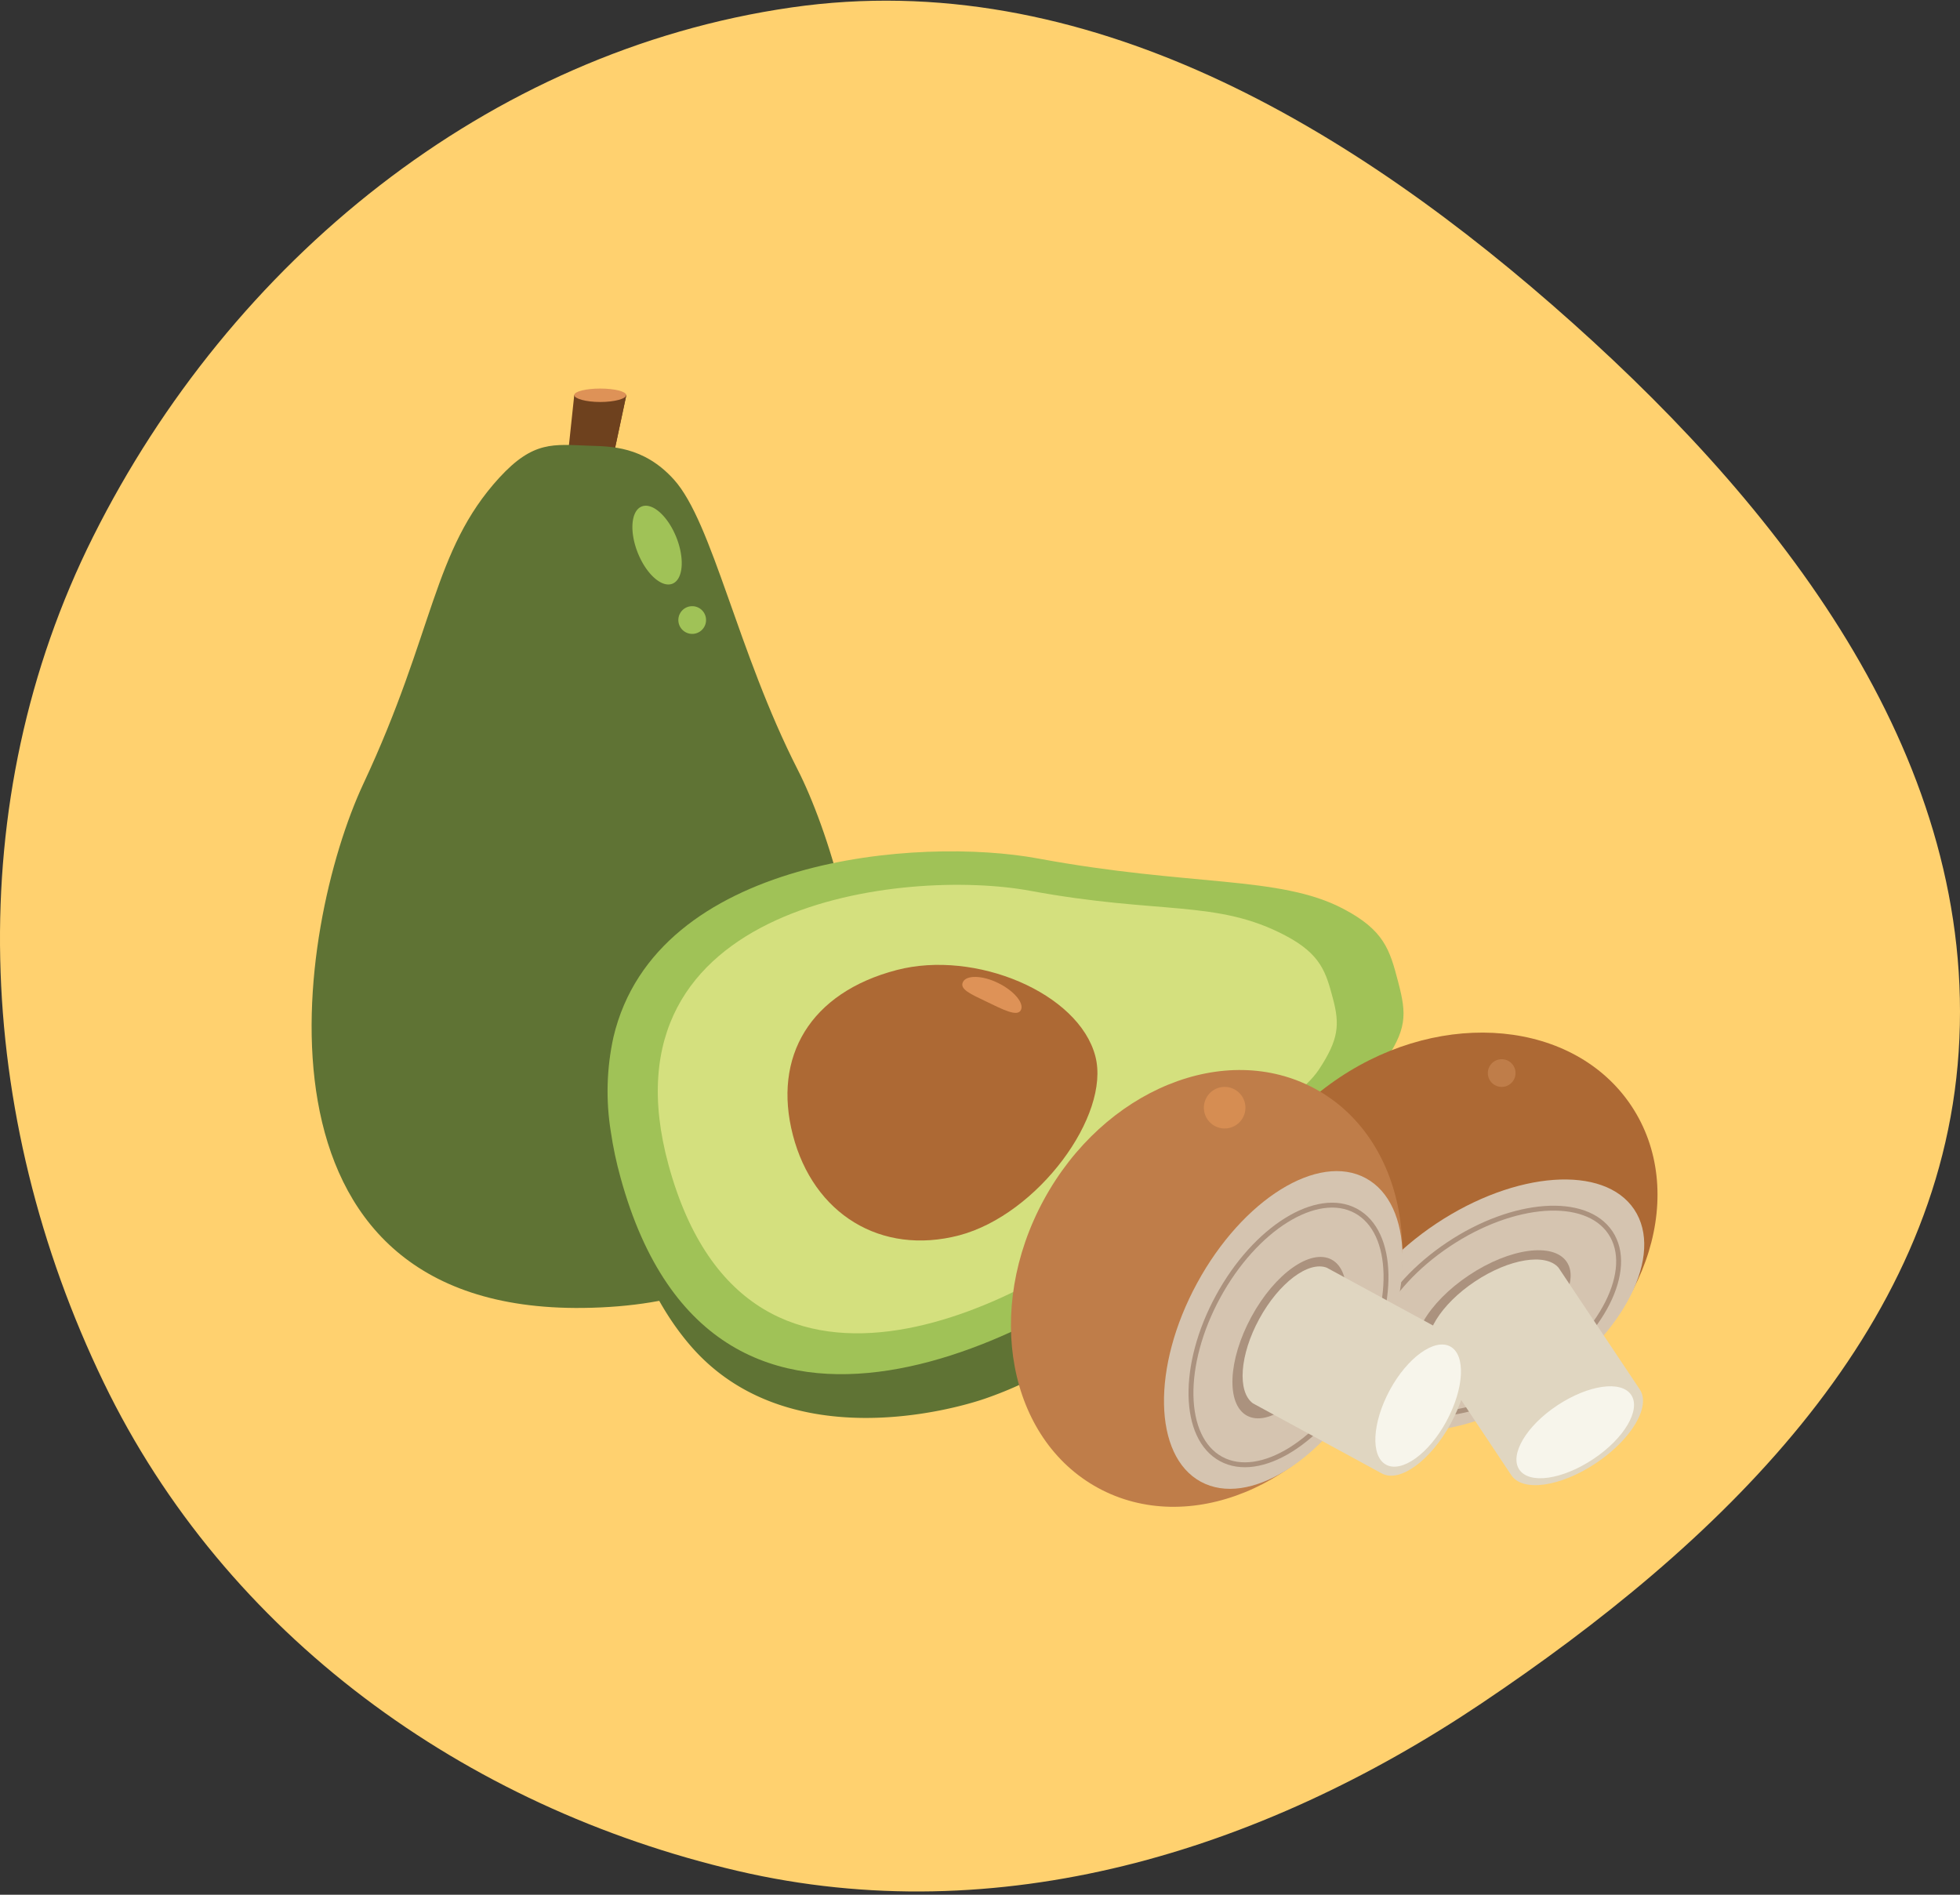 <svg xmlns="http://www.w3.org/2000/svg" width="300" height="290" fill="none" xmlns:v="https://vecta.io/nano"><rect width="100%" height="100%" fill="#333333" stroke="none"/><path d="M240.765 49.483c32.986 29.519 61.964 67.374 59.03 111.517-2.874 43.247-37.05 75.566-73.069 99.732-33.959 22.782-73.951 34.916-113.787 25.629-41.87-9.762-78.392-36.112-97.08-74.791-19.755-40.889-21.917-88.841-1.596-129.452C35.299 40.079 74.589 7.846 121.156 1.137c44.787-6.453 85.905 18.185 119.609 48.346z" fill="#ffd16f"/><g clip-path="url(#A)"><g fill="#6e411e"><path d="M87.896 60.468l-2.152 20.269h5.809l4.314-20.269h-7.972z"/><path d="M93.664 60.468l-3.848 20.269h1.739l4.314-20.269h-2.205z"/></g><path d="M95.846 60.468c0-.551-1.781-.996-3.975-.996s-3.975.445-3.975.996 1.781 1.06 3.975 1.06 3.975-.498 3.975-1.06z" fill="#de9257"/><g fill="#5f7334"><path d="M122.083 117.776c-9.191-18.021-13.007-37.802-18.933-44.374-4.664-5.173-9.784-5.067-12.965-5.184-5.481-.191-8.534-.805-13.781 4.919-10.198 11.163-9.869 23.512-20.767 46.78-10.315 22.018-19.558 80.905 33.615 80.269 59.841-.71 41.681-65.12 32.83-82.41z"/><path d="M150.79 214.061c16.155-5.597 21.254-14.607 30.985-22.971l21.202-18.594a48.79 48.79 0 0 0 9.085-10.166l-86.82 44.767-32.215-38.322s.095 22.41 12.477 36.976c14.607 17.236 40.282 10.038 45.286 8.31z"/></g><path d="M176.284 190.326c13.919-12.413 30.488-20.639 35.248-27.286 3.901-5.459 3.774-7.77 2.48-12.721s-2.12-7.94-8.48-11.258c-9.721-5.077-23.322-3.349-46.643-7.664-18.17-3.36-58.485-.244-64.993 27.339-1.048 4.758-1.185 9.672-.403 14.481.345 2.35.836 4.676 1.473 6.964 14.576 53.343 67.919 22.082 81.318 10.145z" fill="#a0c257"/><path d="M171.791 186.988c11.894-10.601 26.257-17.47 30.105-23.322 3.022-4.579 3.181-6.858 2.121-10.844s-1.824-6.753-7.241-9.615c-10.547-5.565-19.176-3.18-39.116-6.869-18.859-3.488-66.403 1.526-55.325 41.999 12.456 45.541 58.017 18.849 69.456 8.651z" fill="#d4e07e"/><path d="M146.815 189.076c12.021-3.18 23.205-18.35 20.841-27.414-2.533-9.699-18.36-16.335-30.392-13.197-13.261 3.455-19.028 13.261-15.901 25.282s13.431 18.467 25.452 15.329z" fill="#ad6934"/><path d="M156.26 154.591c.53-1.06-1.06-2.946-3.477-4.134s-4.866-1.251-5.396-.148 1.155 1.823 3.604 3 4.739 2.385 5.269 1.282z" fill="#de9257"/><g fill="#a0c257"><path d="M102.923 89.341c1.632-.649 1.902-3.821.604-7.085s-3.674-5.384-5.306-4.735-1.903 3.821-.604 7.085 3.674 5.384 5.306 4.735zm3.026 7.679a2.12 2.12 0 1 0 0-4.24 2.12 2.12 0 1 0 0 4.24z"/></g><path d="M236.51 212.143c15.975-10.658 21.873-29.867 13.175-42.904s-28.7-14.967-44.674-4.309-21.872 29.866-13.174 42.903 28.699 14.967 44.673 4.31z" fill="#ad6934"/><path d="M229.85 166.358a2.12 2.12 0 1 0 0-4.24 2.12 2.12 0 1 0 0 4.24z" fill="#bf7d49"/><path d="M206.147 214.465c-4.6-6.901 1.516-19.081 13.664-27.17s25.729-9.074 30.329-2.173-1.505 19.081-13.654 27.17-25.717 9.074-30.339 2.173z" fill="#d5c4b0"/><path d="M235.339 210.877c9.925-6.622 14.921-16.562 11.158-22.202s-14.858-4.843-24.784 1.779-14.922 16.562-11.159 22.202 14.859 4.843 24.785-1.779z" stroke="#ab927e" stroke-width=".75" stroke-miterlimit="10"/><path d="M232.192 206.209c6.243-4.166 9.658-10.01 7.627-13.054s-8.738-2.135-14.981 2.031-9.659 10.01-7.629 13.054 8.739 2.134 14.983-2.031z" fill="#ab927e"/><path d="M244.268 223.952c5.449-3.636 8.48-8.703 6.7-11.321l-12.424-18.615c-1.972-2.258-7.548-1.368-12.785 2.12s-8.194 8.3-6.869 10.993l12.413 18.625c1.728 2.65 7.516 1.834 12.965-1.802z" fill="#e0d6c1"/><path d="M232.542 224.928c-1.516-2.269 1.06-6.679 5.82-9.827s9.795-3.869 11.311-1.601-1.06 6.668-5.82 9.827-9.763 3.869-11.311 1.601z" fill="#f7f5eb"/><path d="M209.626 210.757c9.174-16.87 5.451-36.616-8.318-44.104s-32.367.118-41.542 16.988-5.451 36.615 8.318 44.103 32.367-.117 41.542-16.987z" fill="#bf7d49"/><path d="M187.448 172.719a3.18 3.18 0 1 0 0-6.361 3.18 3.18 0 1 0 0 6.361z" fill="#d68d52"/><path d="M209.623 210.737c6.976-12.828 6.724-26.439-.564-30.403s-18.852 3.222-25.828 16.049-6.723 26.439.565 30.402 18.851-3.221 25.827-16.048z" fill="#d5c4b0"/><path d="M208.003 210.187c5.701-10.481 5.494-21.605-.462-24.844s-15.405 2.633-21.106 13.115-5.493 21.604.463 24.844 15.404-2.633 21.105-13.115z" stroke="#ab927e" stroke-width=".75" stroke-miterlimit="10"/><path d="M190.85 216.67c-3.18-1.749-2.915-8.48.679-15.106s9.095-10.516 12.307-8.767 2.915 8.481-.668 15.096-9.095 10.526-12.318 8.777z" fill="#ab927e"/><path d="M222.069 217.857c3.127-5.756 3.424-11.661.668-13.135l-19.664-10.696c-2.799-1.06-7.315 2.311-10.326 7.834s-3.392 11.163-.965 12.933l19.665 10.696c2.724 1.558 7.495-1.887 10.622-7.632z" fill="#e0d6c1"/><path d="M212.148 224.175c-2.396-1.304-2.121-6.414.572-11.407s6.87-7.982 9.265-6.678 2.12 6.413-.572 11.406-6.859 7.993-9.265 6.679z" fill="#f7f5eb"/></g><defs><clipPath id="A"><path fill="#fff" transform="translate(47.709 59.472)" d="M0 0h205.972v171.551H0z"/></clipPath></defs></svg>
